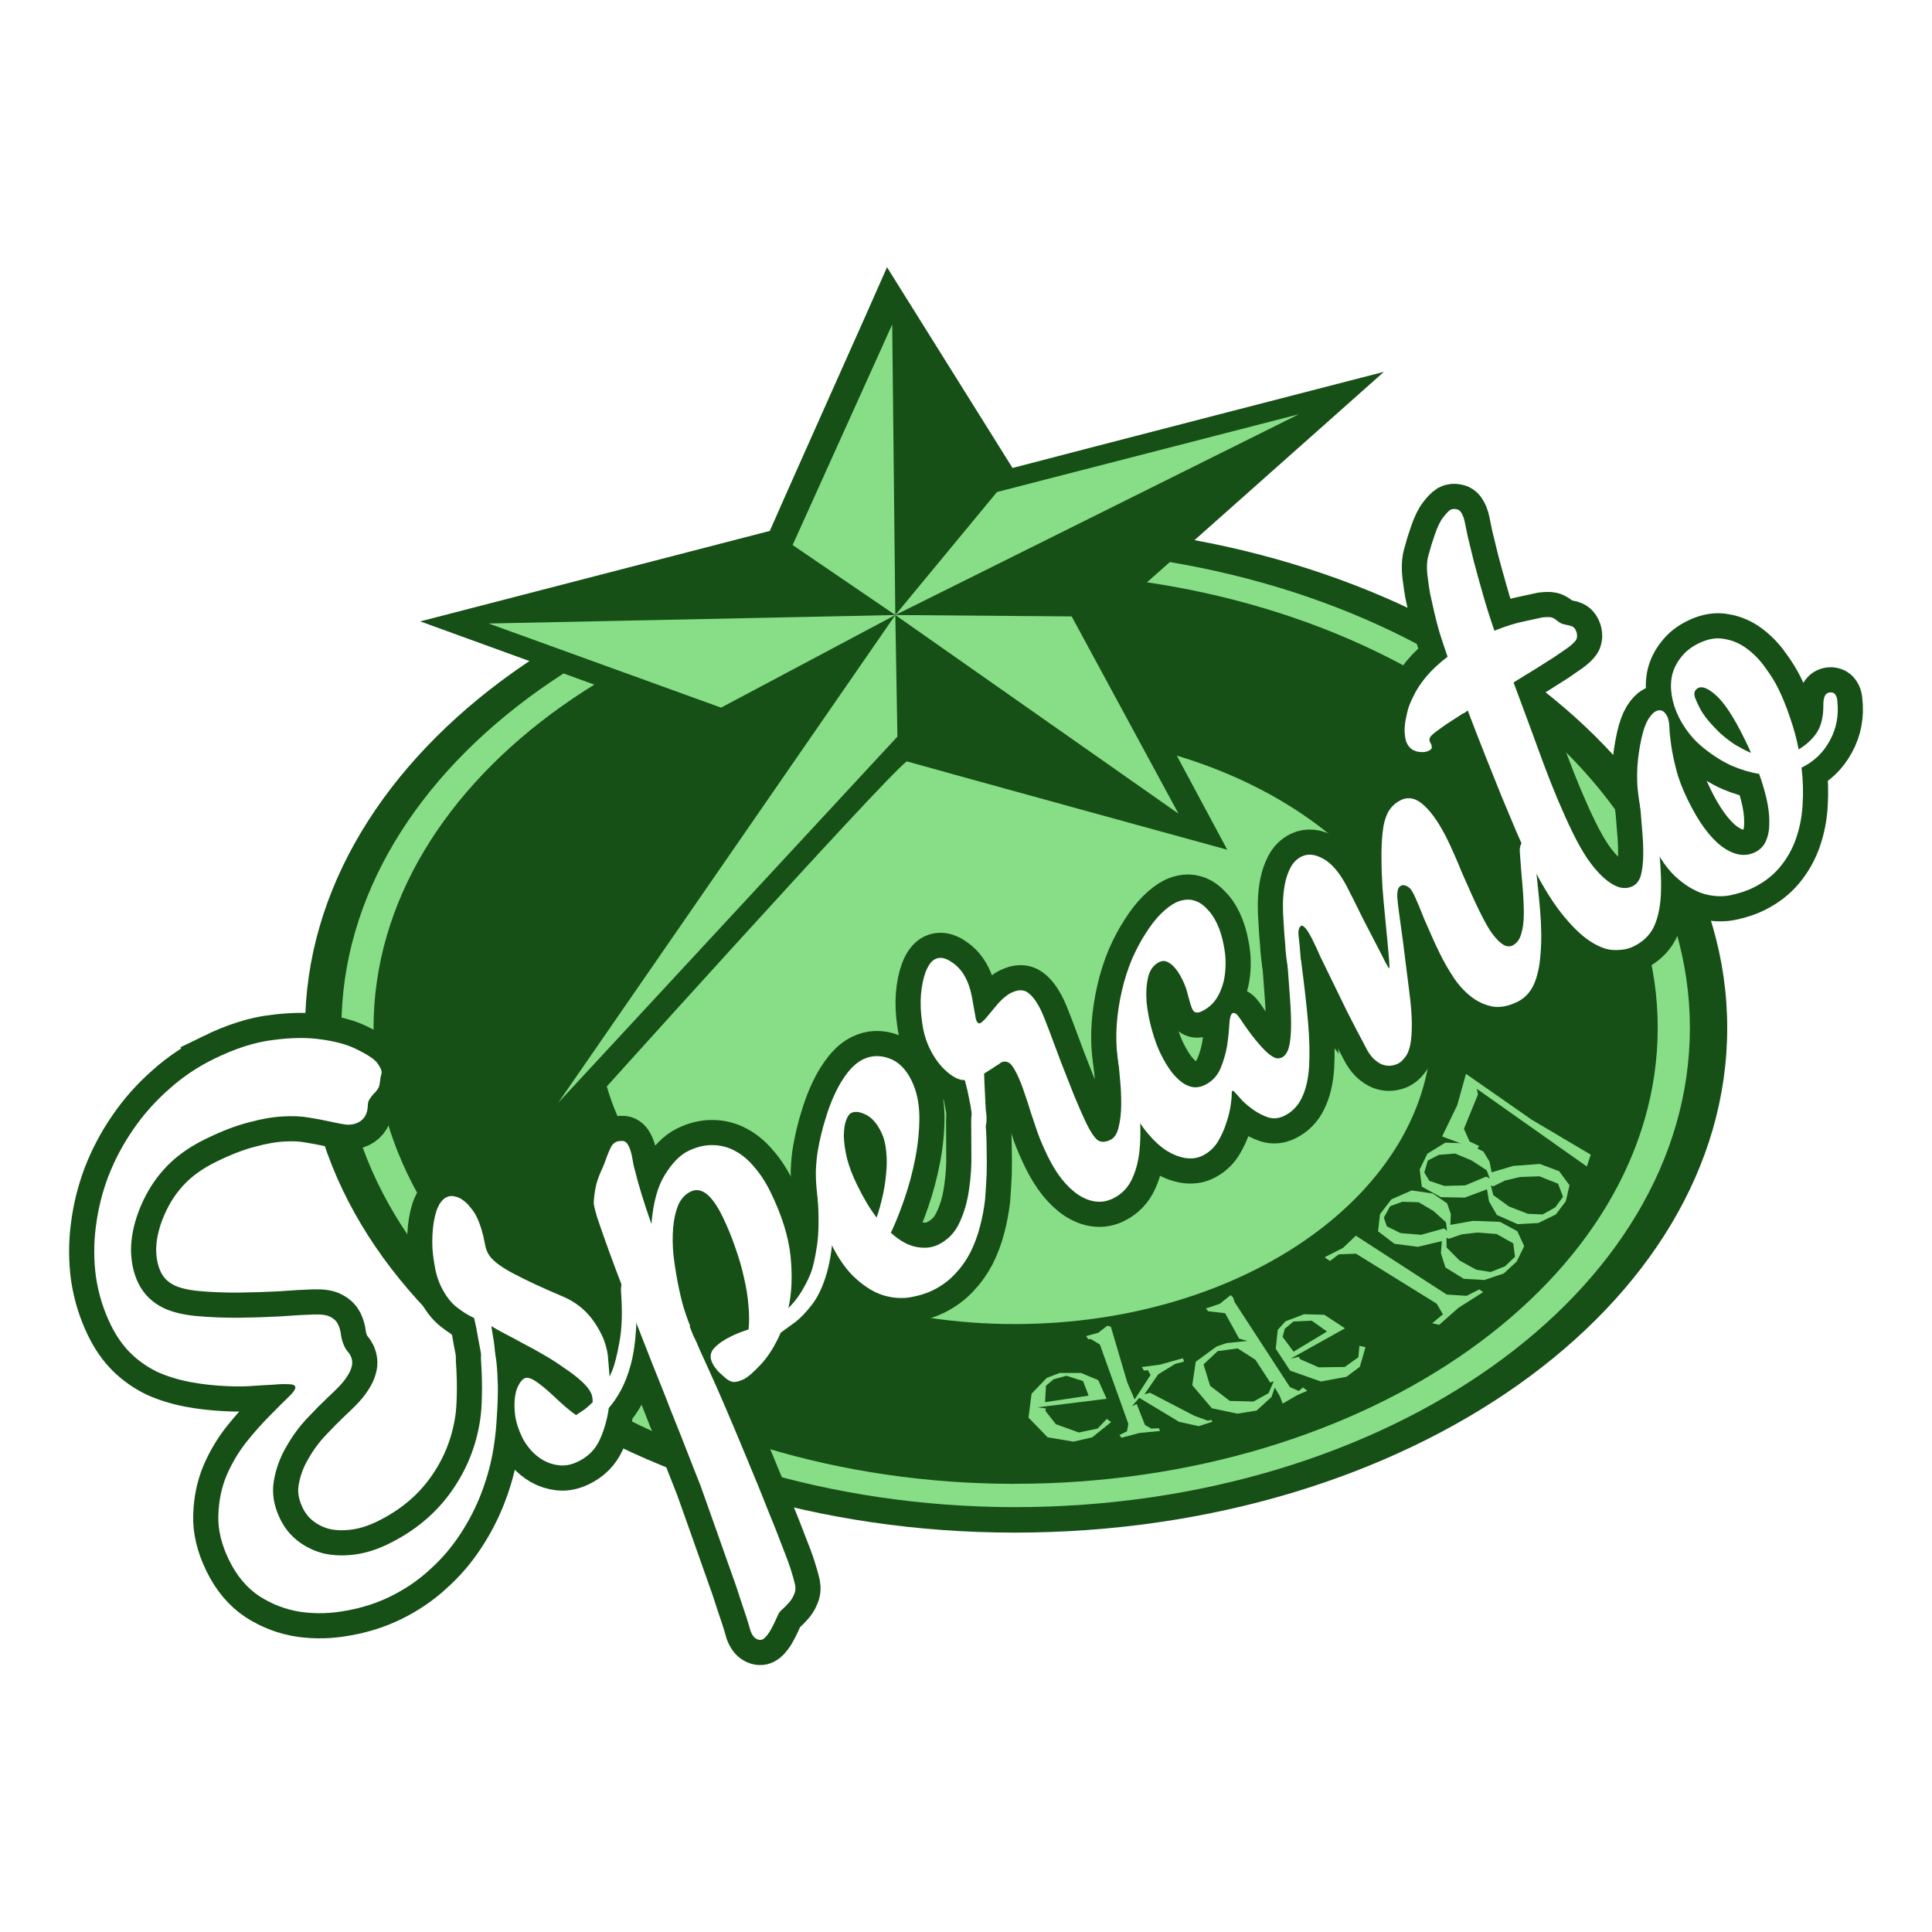<svg height="2500" viewBox="0 0 192.756 192.756" width="2500" xmlns="http://www.w3.org/2000/svg"><path clip-rule="evenodd" d="m0 0h192.756v192.756h-192.756z" fill="#fff" fill-rule="evenodd"/><g clip-rule="evenodd" fill-rule="evenodd"><path d="m101.227 52.263c-38.912 0-70.788 22.64-70.788 50.287 0 27.789 31.874 50.359 70.788 50.359 39.223 0 71.098-22.57 71.098-50.36.002-27.646-31.875-50.286-71.098-50.286z" fill="#165016"/><path d="m101.227 150.368c37.153 0 67.373-21.44 67.373-47.819 0-26.237-30.22-47.748-67.373-47.748v2.327c35.394 0 64.164 20.382 64.164 45.42s-28.77 45.492-64.164 45.492zm-67.165-47.818c0 26.378 30.22 47.75 67.165 47.82v-2.327c-35.187 0-63.957-20.454-63.957-45.492s28.77-45.42 63.957-45.42v-2.328c-36.946-.001-67.165 21.51-67.165 47.747z" fill="#87de87"/><path d="m142.83 102.55c0 16.293-18.627 29.552-41.603 29.552-22.872 0-41.5-13.259-41.5-29.552 0-16.222 18.628-29.481 41.5-29.481 22.976 0 41.603 13.259 41.603 29.48z" fill="#87de87"/><path d="m138.072 37.099s-32.807 8.464-37.051 9.592c-1.76-2.822-12.523-20.03-12.523-20.03l-2.276 5.148s-8.693 19.467-9.419 21.16c-2.483.635-34.876 9.027-34.876 9.027s23.286 8.463 26.597 9.662c-1.035 2.68-15.628 37.946-15.628 37.946l4.968 1.762s30.117-33.5 32.599-35.406c3.208.917 31.98 8.817 31.98 8.817s-11.282-21.089-12.317-22.851c1.76-1.552 27.946-24.827 27.946-24.827z" fill="#165016"/><g fill="#87de87"><path d="m89.016 32.373.31 28.988-10.246-6.983zm-40.258 29.834 40.568-.846-17.386 9.239z"/><path d="m55.692 110.026 33.634-48.665.208 12.131zm61.887-28.846-28.253-19.82 17.594.141zm12.005-39.849-40.258 20.03 10.142-12.273z"/></g></g><g fill="#87de87"><path d="m105.717 136.98 2.13-.001 1.724.714.836 1.864-6.893.852.846.113-.065.24 1.054 1.333 2.292.826 1.876-.399.91-.963.43.325-1.888 1.519-1.872.43-2.572-.433-1.913-1.965.308-2.382 1.511-1.579 1.286-.493zm2.896 2.262-.559-1.454-1.657-.528-1.28.352-.76.64-.091 1.645 4.346-.655zm-.251-5.942 1.211-.332.912-.703.346.104 1.633 5.54.737 1.723 1.591-2.45-.265-.474-.392.033-.221-.352 1.837-.242 2.266-.637.12.336-.89.23-1.693 1.043-1.375 1.994.56-.158 4.411 2.292 1.34.49.403-.068.044.187-1.341.434-1.961-.434-3.973-2.397-.723.832.472-.208.818 2.082.63.364.773-.031.098.275-2.066.199-1.778.474-.194-.275.747-.368.135-.75-2.841-7.914-.909-.544-.257.01-.205-.306z"/><path d="m120.31 130.55 1.386-.47 1.08-.86.254.232.144.456 5.52 8.482.882.387.427-.353.421.337-.947.407-1.505.868-.29-.756-.5-.846-.322.94-1.487 1.361-1.922.306-2.546-.538-1.952-2.3.345-2.342 2.088-1.525.993-.335 2.081-.216-.831-.23-1.398-2.537-1.692-.194zm-.234 5.575.66 2.14 1.964 1.506 2.362.06 1.503-.832.515-1.188-.35.123-1.478-2.272-1.772-1.133-1.992.275z"/><path d="m128.252 131.827 1.86-.706 2.016.053 2.06 1.353-5.419 3.027.82-.182.114.232 1.871.816 2.593-.037 1.355-.97.11-1.142.606.141-.567 1.953-1.33.995-2.557.474-3.072-1.085-1.429-2.185.196-1.88zm4.142 1.018-1.524-1.085-1.824.087-.868.73-.21.811 1.093 1.468 3.333-2.01zm-.238-7.409 1.83-.928 1.287-1.222 9.069 5.873 1.985.125 1.262-.642.379.277-2.456 1.56-1.923 1.7-.697-.156 1.065-.892-.613-1.06-8.06-4.993-1.71.067-.885.664zm9.312-1.04-2.346-.304-1.632-1.246.196-1.714 1.129-1.473 2.025-.889 2.115.311 1.424.98.367 1.061-.043 1.082 2.263-.4 2.688.1 1.725.929.689 1.495-.746 1.536-1.292 1.189-1.927.65-2.06-.115-1.831-1.13-.453-1.424.09-1.212zm2.86.065 1.28 1.293 1.674.924 1.444.23 1.42-.561 1.008-.96-.178-1.335-1.661-.937-1.919-.144-1.576.184-1.272.44-.23-.106zm-.064-2.517-1.25-1.127-1.476-.87-1.625-.047-1.22.443-.626 1.136.298.878 1.37.67 2.059.17 2.278-.639.299.233z"/><path d="m146.146 119.484-2.386-.042-1.906-1.051-.21-1.713.766-1.578 1.788-1.099 2.162.075 1.636.81.613 1.008.213 1.072 2.14-.642 2.675-.196 1.922.727 1.033 1.4-.373 1.598-.994 1.315-1.748.852-2.06.113-2.075-.914-.783-1.356-.199-1.206zm2.84-.249 1.567 1.136 1.87.728 1.48.068 1.27-.709.768-1.057-.491-1.299-1.861-.742-1.928.068-1.512.355-1.152.573-.25-.08.238.96zm-.659-2.477-1.499-.975-1.662-.697-1.615.132-1.1.571-.35 1.19.502.834 1.51.51 2.072-.057 2.098-.88.35.196z"/><path d="m145.394 110.257.866-3.117 6.563 4.576 5.883 3.483-.387 1.183-10.969-7.745.107.559-1.399 3.424.561 1.265.962.46-.231.332-3.471-1.295z"/></g><g stroke-width="4.626"><g fill="none" stroke="#165016" stroke-width="5.016"><path d="m21.378 105.63q3.209-1.564 5.905-1.875 2.713-.36 4.79-.048 2.061.28 3.425.938 1.364.66 1.875 1.132.272.229.383.455.127.18.206.341.19.39.074.646-.083.241-.137.789-.037.419-.233.675-.164.24-.408.48-.212.223-.392.511-.164.24-.168.644-.045 1.225-.985 1.683-.55.268-1.227.197-.693-.104-1.594-.307-.9-.202-2.076-.392-1.143-.205-2.66-.108-1.484.082-3.36.595-1.892.48-4.258 1.634-2.593 1.263-4.175 3.037-1.566 1.726-2.493 4.103-.795 2.072-.798 3.959.029 1.87.724 3.297.805 1.653 2.538 2.493 1.252.593 3.234.79 2.014.183 4.175.172 2.193-.026 4.226-.134 2.05-.156 3.356-.191 1.145-.037 1.642.242.53.264.751.717.237.487.31 1.132.092.598.36 1.149.126.26.302.455.175.195.286.422.253.518.118 1.065-.118.499-.494 1.043-.345.53-.882 1.072-.538.543-1.091 1.053-.798.75-1.988 2.012-1.19 1.261-2.094 2.865-.919 1.57-1.228 3.406-.309 1.835.639 3.78.632 1.296 1.736 2.162 1.103.866 2.535 1.252 1.448.337 3.11.128 1.664-.208 3.382-1.046 3.922-1.91 6.261-5.177 2.34-3.265 2.928-7.242.138-.87.17-2.37.048-1.547-.092-3.645-.028-.468.137-.788.149-.354.408-.48.194-.095.403.004.225.05.352.31.126.26.245 1.244.103.953.137 2.34.019 1.355-.095 3.015-.081 1.644-.34 3.253-.361 2.222-1.206 4.439-.828 2.168-2.122 4.123-1.262 1.938-3.02 3.516-1.741 1.611-3.978 2.701-2.01.98-4.336 1.391-2.31.444-4.549.131-2.206-.329-4.128-1.558-1.89-1.245-3.043-3.61-1.153-2.367-1.067-4.495.07-2.16.83-3.974.793-1.83 1.986-3.334 1.225-1.52 2.333-2.621 1.124-1.15 1.89-1.884.765-.734.623-1.025-.11-.227-.708-.217-.58-.038-1.5.049-.903.04-2.065.124-1.162.085-2.435.024-2.048-.086-3.818-.426-1.77-.341-3.263-1.017-1.476-.725-2.626-1.85-1.165-1.156-1.987-2.842-1.09-2.236-1.467-4.74-.345-2.519-.013-5.047.316-2.56 1.245-5.019.96-2.473 2.466-4.651 1.522-2.226 3.573-4.027 2.034-1.834 4.53-3.05z"/><path d="m60.82 137.349.265-.61q.38-.948.722-2.88.375-1.947.149-5.045-.039-.984.512-1.253.454-.221.707.298.095.194.14.533.28 2.47.132 4.388-.116 1.901-.518 3.38-.402 1.48-.994 2.57-.575 1.043-1.195 1.746-.227 1.675-.903 3.168-.66 1.445-2.15 2.171-.973.474-1.86.384-.885-.09-1.607-.5-.721-.41-1.263-1.029-.558-.65-.842-1.234-.537-1.102-.704-2.103-.135-1.018-.046-1.823.089-.805.368-1.302.296-.546.587-.688.39-.19 1.094.27.705.458 1.727 1.404 1.502 1.434 2.334 1.99.455-.3.877-.587.407-.318.781-.701.006-.565-.168-.921-.284-.584-.987-1.204-.72-.652-1.664-1.274-.929-.671-1.987-1.279-1.074-.64-2.084-1.15-.994-.558-1.845-.986-.866-.46-1.379-.772.137.856.243 1.486.09.598.118 1.066.09.758.005 1.08-.067.274-.359.416-.518.252-.818-.363-.11-.227-.14-.453-.152-.97-.306-1.697l-.229-1.292q-.139-.614-.23-1.05-.884-.413-1.731-1.083-.896-.686-1.576-2.08-.49-1.005-.685-2.393-.243-1.406-.165-2.727.062-1.354.395-2.4.366-1.06 1.014-1.376.389-.19.807-.072.434.069.819.363.416.279.766.75.366.423.603.909.537 1.102.828 2.685l.092.437q.078.242.204.502.459.94 2.512 2.025t4.927 2.292q1.365.578 2.306 1.523.926.912 1.637 2.371.221.454.393 1.052.155.566.2.986l.171 2.082z"/><path d="m61.446 113.94q.26-.126.711-.105.338.036.575.522.237.486.359 1.229.105.71.261 1.196.279 1.148.7 2.507.422 1.359.94 2.831.257-3.174 1.34-4.904 1.098-1.78 2.33-2.38 1.264-.615 2.44-.587 1.21.012 2.252.587 1.027.543 1.903 1.6.908 1.041 1.62 2.5 1.705 3.5 1.998 6.406.293 2.906-.214 5.158 1.286-1.228 2.196-3.396.38-.948.658-2.848.277-1.9.05-4.998-.038-.984.513-1.253.454-.221.707.298.094.194.14.533.324 2.97.108 5.162-.216 2.19-.78 3.749-.532 1.543-1.332 2.534-.768.976-1.516 1.581l-1.51 1.098q-.876 1.99-1.985 3.172-1.108 1.182-1.692 1.466-.486.237-.905.282-.388.028-.836-.315-.336-.278-.783-.702-.43-.472-.62-.86-.41-.844.16-1.483.604-.655 1.738-1.208.39-.19.794-.346.437-.173.922-.33.108-1.014-.008-2.322-.1-1.355-.44-2.794-.323-1.487-.871-3.024-.533-1.586-1.275-3.11-1.595-3.273-3.183-2.5-.843.411-1.256 1.375-.38.947-.49 2.204-.11 1.257.02 2.677.164 1.405.424 2.762t.587 2.522q.36 1.148.659 1.845l-.034.096q.189.47.346.874l.363.746q-.032.016 1.277 2.867 1.31 2.852 3.796 8.86 1.212 2.899 2.03 4.987.85 2.073 1.383 3.498.582 1.44.879 2.38.297.937.435 1.552.108.549-.122.982-.182.45-.525.817-.31.352-.619.623-.31.27-.425.528-.512 1.171-.872 1.748-.393.593-.685.735-.26.126-.58-.038-.305-.132-.526-.586-.127-.26-.25-.76-.156-.566-.72-2.217-.234-.728-.578-1.764-.361-.987-.862-2.427-.486-1.408-1.16-3.286-.659-1.845-1.505-4.24-.141-.372-.692-1.749-.534-1.344-1.304-3.335-.802-1.975-1.73-4.372-.975-2.412-1.949-4.906-.974-2.493-1.885-4.857-.927-2.396-1.617-4.306-.706-1.942-1.129-3.22-.39-1.294-.355-1.552.041-.822.227-1.675.219-.868.68-1.815.132-.305.265-.69.133-.386.281-.74.166-.401.314-.674.18-.288.44-.414z"/><path d="m97.377 110.55q.195-.095.387-.028.226.05.352.31.126.259.14.533.177 1.598.178 3.082.033 1.468.005 2.645-.062 1.354-.155 2.562-.16 1.402-.528 2.785-.353 1.334-.962 2.554-.625 1.187-1.554 2.16-.929.975-2.193 1.591-.94.458-2.232.687-1.26.213-2.66-.189-1.366-.417-2.724-1.64-1.39-1.207-2.56-3.606-.536-1.102-.862-2.347-.359-1.23-.475-2.456-.149-1.211-.137-2.34.043-1.144.198-2.062.274-1.577.724-3.04.435-1.495 1.012-2.699.593-1.252 1.295-2.115.702-.864 1.48-1.243 1.232-.6 2.598-.103 1.398.482 2.25 2.233.743 1.523.77 3.555.012 2-.396 4.124-.409 2.125-1.09 4.101-.682 1.977-1.357 3.389 1.294 1.174 2.533 1.413 1.24.238 2.18-.22 1.458-.71 2.134-2.204.71-1.508.953-3.312.277-1.82.231-3.642-.013-1.838-.015-3.241.005-.484.105-.773.083-.322.375-.464zm-11.85 7.7q.932 1.912 1.934 3.229.332-.964.586-2.09.27-1.175.362-2.303.124-1.144.006-2.21-.085-1.08-.496-1.923-.632-1.297-1.53-1.741-.899-.445-1.45-.176-.324.158-.54.784-.2.579-.21 1.546.023.952.317 2.213.31 1.212 1.02 2.671z"/><path d="m112.842 104.257q.486 2.892.75 5.41.265 2.519.148 4.5-.117 1.983-.76 3.38-.61 1.38-1.94 2.028-1.62.79-3.415-.341-1.778-1.18-3.089-3.87-.568-1.167-.977-2.251-.375-1.1-.72-2.136-.311-1.052-.656-2.007-.313-.97-.74-1.846-.458-.94-.827-1.12-.369-.182-.725-.008-.065.031-.114.095-.065.032-.243.16-.163.078-.487.317-.309.19-.86.54.022.951.064 1.613.025.629.053 1.097.027.468.04.823.029.306.074.645.04.743-.075 1-.131.224-.39.35-.195.095-.404-.004-.24-.083-.383-.375-.095-.194-.124-.5-.045-.34-.12-.825-.06-.532-.229-1.292-.137-.775-.432-1.875-.79.024-1.766-.824-1.023-.865-1.734-2.324-.584-1.2-.763-2.636-.211-1.422-.117-2.71.11-1.338.475-2.318.397-.996.948-1.264.713-.348 1.626.29.929.59 1.466 1.693.284.583.455 1.262.154.647.245 1.244.107.55.183 1.034.06.452.17.68.143.29.37.18.162-.079.504-.446l1.24-1.487q.702-.783 1.318-1.083 1.037-.506 1.677-.015.673.474 1.289 1.738.268.551.818 2.008l1.193 3.19 1.351 3.432q.709 1.7 1.214 2.737.553 1.135 1.048 1.575.512.393 1.323-.002.583-.285.803-1.234.251-.965.264-2.255.014-1.29-.133-2.742-.114-1.47-.278-2.793-.103-.953.448-1.221.519-.253.803.33.048.098.062.21.048.098.079.244z"/><path d="m129.826 95.98q.45 3.392.68 6.007.216 2.582.1 4.484-.132 1.869-.741 3.088-.577 1.204-1.744 1.772-.81.395-1.614.145-.771-.266-1.444-.74-.672-.475-1.15-.963-.463-.537-.623-.7-.064-.05-.16-.163-.095-.114-.16-.082-.065.031-.082.16.015.113-.002.242.013.274-.108 1.095-.122.822-.454 1.786-.3.948-.858 1.862-.573.88-1.513 1.339-.745.363-1.695.224-.918-.154-1.831-.712-.93-.59-1.774-1.582-.877-.977-1.509-2.273-1.374-2.82-1.667-5.726-.341-2.922.452-6.397.388-1.673 1-3.134.644-1.477 1.38-2.599.722-1.153 1.504-1.936.815-.797 1.495-1.13.454-.22.987-.28.533-.058 1.079.157.546.215 1.056.768.527.506.97 1.413.473.973.702 2.265.261 1.277.135 2.582-.11 1.256-.669 2.331-.56 1.075-1.661 1.612-.68.331-.934-.187-.173-.357-.406-1.246-.2-.905-.564-1.65-.142-.292-.364-.665-.238-.406-.557-.732-.32-.326-.672-.474-.354-.149-.743.04-.875.427-1.128 1.553-.253 1.126-.139 2.514.148 1.373.537 2.747.389 1.375.831 2.283.6 1.231 1.205 1.98.59.715 1.167 1.075.56.329 1.093.35.516-.01.97-.232 1.07-.521 1.564-1.645.48-1.156.67-2.331.173-1.208.214-2.11.058-.951.318-1.078.291-.142.72.491.906 1.364 1.59 2.194.686.83 1.18 1.27.48.408.818.524.354.068.613-.058.487-.237.704-1.025.202-.82.214-2.03.013-1.21-.1-2.758-.114-1.55-.24-3.293-.04-.984.447-1.22.486-.237.77.346.111.227.141.453z"/><path d="m152.123 83.872q.194-.095.403.004.225.051.351.31.127.26.14.534.4 3.374.632 5.989.216 2.582.051 4.467-.132 1.87-.676 3.057-.544 1.188-1.646 1.725-1.361.664-2.504.458-1.159-.237-2.135-1.005-.976-.768-1.738-1.92-.778-1.186-1.378-2.417-.427-.876-.805-1.734-.394-.891-.74-1.685-.315-.81-.583-1.441-.267-.632-.457-1.02-.3-.616-.653-.765-.337-.197-.596-.07-.292.141-.344.528-.068.354-.024.774.027.468.193 1.63.165 1.163.36 2.633.195 1.469.388 3.1.21 1.582.357 2.874.177 1.679.133 2.823-.028 1.096-.212 1.788-.184.691-.527 1.059-.294.384-.65.558-.325.158-.744.202-.388.028-.822-.122-.401-.165-.832-.556-.448-.424-.827-1.202-.87-1.622-1.834-3.518l-1.848-3.792-.822-1.686q-.362-.826-.694-1.507-.458-.94-.745-1.281-.302-.374-.464-.295-.357.173-.269 1.013.105.791.232 2.534.043.581-.09.886-.099.29-.326.4-.194.095-.387.028-.241-.083-.415-.44-.095-.194-.17-.76-.09-.597-.148-1.29-.04-.743-.114-1.47-.056-.774-.083-1.322-.072-.888-.062-1.856.027-1.015.197-1.9.187-.934.565-1.64.395-.753 1.108-1.1.94-.459 2.158.23 1.251.675 2.343 2.75.854 1.67 1.596 3.193.759 1.475 1.344 2.594.57 1.086.901 1.767.349.632.381.617.065-.032.007-.726-.057-.694-.158-1.808-.118-1.146-.248-2.566-.147-1.453-.26-2.922-.098-1.517-.1-2.92-.018-1.435.107-2.579.125-1.224.537-2.026.443-.818 1.286-1.229 1.167-.568 2.365.573 1.182 1.108 2.319 3.442.284.584.663 1.442.378.859.771 1.83l.851 1.912q.426.956.805 1.733.648 1.33 1.156 2.125.524.747.94 1.106.415.359.721.41.306.052.533-.059.648-.316.882-1.152.267-.852.264-2.093-.004-1.242-.134-2.743-.145-1.534-.257-3.244-.103-.953.48-1.237z"/><path d="m164.897 78.89q.416 3.488.647 6.103.264 2.599.148 4.5-.132 1.87-.741 3.09-.625 1.186-1.987 1.85-.778.378-1.874.351-1.08.005-2.426-.863-1.346-.869-2.906-2.836-1.576-2-3.314-5.565-.458-.94-1.135-2.495-.661-1.603-1.48-3.53-.802-1.976-1.667-4.162-.88-2.218-1.728-4.452-.146.112-.26.207l-.292.142q-1.656 1.048-2.387 1.605-.747.524-.83.765-.1.209-.004.403l.158.324q.03.146.029.307-.05.145-.31.271-.161.08-.42.125-.307.029-.612-.023-.355-.068-.643-.248-.304-.213-.494-.602-.173-.356-.2-.824-.06-.452-.008-.92.038-.499.223-1.271.153-.756.63-1.67.429-.932 1.261-1.939.833-1.007 2.15-2.01-.502-1.44-.845-2.556-.327-1.165-.527-2.07-.217-.937-.37-1.665-.138-.775-.212-1.42-.227-1.455.04-2.387.252-.965.635-2.074.415-1.205.84-1.733.441-.576.717-.75.292-.143.613-.059.339.036.56.49.126.259.188.47.047.177.078.323.076.404.292 1.422.247 1.002.603 2.473.373 1.423.887 3.218.498 1.763 1.171 3.721 1.814-.723 3.138-.968 1.342-.292 1.633-.354.646-.074.919-.007.273.068.625.378.256.196.497.279.274.067.499.118.257.035.466.134.209.098.35.39.127.26.124.582-.02.29-.15.434-.163.24-.716.67-.568.397-1.38.953-.828.524-1.9 1.206-1.054.635-2.19 1.349 1.57 4.209 2.997 8.126 1.46 3.9 2.881 6.818.727 1.49 1.49 2.644.794 1.137 1.593 1.87.783.702 1.506.951.755.234 1.404-.082.583-.285.816-1.04.218-.788.246-1.965.028-1.177-.117-2.71-.113-1.55-.288-3.39-.103-.952.448-1.22.518-.253.803.33.047.097.078.243.03.145.03.226z"/><path d="m175.106 85.026q.778-.38 1.109-1.182.33-.803.309-1.835.01-1.048-.267-2.277-.294-1.26-.748-2.523-1.256-.19-2.67-.785-1.38-.61-2.82-1.754-.847-.67-1.484-1.483-.653-.845-1.063-1.688-.522-1.07-.688-2.152-.166-1.082.053-2.031.252-.965.905-1.765.637-.832 1.74-1.369 1.393-.679 2.6-.425 1.224.206 2.248.99 1.008.753 1.787 1.857.811 1.09 1.317 2.126.663 1.362 1.163 2.883.533 1.505.855 3.153 1.152-.682 1.823-1.69.656-1.042.641-2.72-.006-1 .415-1.205.227-.11.453-.06.257.035.4.327.11.227.123.501.252 2.164-.75 3.976-.97 1.796-2.817 2.696.223 1.857.107 3.678-.098 1.773-.647 3.364-.548 1.59-1.61 2.87-1.06 1.279-2.714 2.084-.875.427-2.103.705-1.229.277-2.596-.06-1.383-.368-2.758-1.543-1.423-1.192-2.639-3.688-.995-2.042-1.323-4.69-.36-2.632.333-5.737.27-1.174.647-1.8.41-.64.766-.814.714-.348 1.14.528.19.389.215 1.098.025.71.175 1.76t.507 2.44q.341 1.358 1.163 3.044 1.58 3.24 3.371 4.614 1.809 1.324 3.332.582zm-1.046-11.283q-1.61-3.306-2.922-4.432-1.326-1.158-1.93-.503-.26.287-.104.773.189.47.394.89.347.714.921 1.397.574.683 1.244 1.319.704.62 1.472 1.127.786.46 1.556.806-.141-.372-.299-.696l-.332-.68z"/></g><g fill="#fff"><path d="m21.378 105.63q3.209-1.564 5.905-1.875 2.713-.36 4.79-.048 2.061.28 3.425.938 1.364.66 1.875 1.132.272.229.383.455.127.18.206.341.19.39.074.646-.083.241-.137.789-.037.419-.233.675-.164.24-.408.48-.212.223-.392.511-.164.24-.168.644-.045 1.225-.985 1.683-.55.268-1.227.197-.693-.104-1.594-.307-.9-.202-2.076-.392-1.143-.205-2.66-.108-1.484.082-3.36.595-1.892.48-4.258 1.634-2.593 1.263-4.175 3.037-1.566 1.726-2.493 4.103-.795 2.072-.798 3.959.029 1.87.724 3.297.805 1.653 2.538 2.493 1.252.593 3.234.79 2.014.183 4.175.172 2.193-.026 4.226-.134 2.05-.156 3.356-.191 1.145-.037 1.642.242.53.264.751.717.237.487.31 1.132.092.598.36 1.149.126.26.302.455.175.195.286.422.253.518.118 1.065-.118.499-.494 1.043-.345.53-.882 1.072-.538.543-1.091 1.053-.798.75-1.988 2.012-1.19 1.261-2.094 2.865-.919 1.57-1.228 3.406-.309 1.835.639 3.78.632 1.296 1.736 2.162 1.103.866 2.535 1.252 1.448.337 3.11.128 1.664-.208 3.382-1.046 3.922-1.91 6.261-5.177 2.34-3.265 2.928-7.242.138-.87.17-2.37.048-1.547-.092-3.645-.028-.468.137-.788.149-.354.408-.48.194-.095.403.004.225.05.352.31.126.26.245 1.244.103.953.137 2.34.019 1.355-.095 3.015-.081 1.644-.34 3.253-.361 2.222-1.206 4.439-.828 2.168-2.122 4.123-1.262 1.938-3.02 3.516-1.741 1.611-3.978 2.701-2.01.98-4.336 1.391-2.31.444-4.549.131-2.206-.329-4.128-1.558-1.89-1.245-3.043-3.61-1.153-2.367-1.067-4.495.07-2.16.83-3.974.793-1.83 1.986-3.334 1.225-1.52 2.333-2.621 1.124-1.15 1.89-1.884.765-.734.623-1.025-.11-.227-.708-.217-.58-.038-1.5.049-.903.04-2.065.124-1.162.085-2.435.024-2.048-.086-3.818-.426-1.77-.341-3.263-1.017-1.476-.725-2.626-1.85-1.165-1.156-1.987-2.842-1.09-2.236-1.467-4.74-.345-2.519-.013-5.047.316-2.56 1.245-5.019.96-2.473 2.466-4.651 1.522-2.226 3.573-4.027 2.034-1.834 4.53-3.05z"/><path d="m60.82 137.349.265-.61q.38-.948.722-2.88.375-1.947.149-5.045-.039-.984.512-1.253.454-.221.707.298.095.194.14.533.28 2.47.132 4.388-.116 1.901-.518 3.38-.402 1.48-.994 2.57-.575 1.043-1.195 1.746-.227 1.675-.903 3.168-.66 1.445-2.15 2.171-.973.474-1.86.384-.885-.09-1.607-.5-.721-.41-1.263-1.029-.558-.65-.842-1.234-.537-1.102-.704-2.103-.135-1.018-.046-1.823.089-.805.368-1.302.296-.546.587-.688.39-.19 1.094.27.705.458 1.727 1.404 1.502 1.434 2.334 1.99.455-.3.877-.587.407-.318.781-.701.006-.565-.168-.921-.284-.584-.987-1.204-.72-.652-1.664-1.274-.929-.671-1.987-1.279-1.074-.64-2.084-1.15-.994-.558-1.845-.986-.866-.46-1.379-.772.137.856.243 1.486.09.598.118 1.066.09.758.005 1.08-.067.274-.359.416-.518.252-.818-.363-.11-.227-.14-.453-.152-.97-.306-1.697l-.229-1.292q-.139-.614-.23-1.05-.884-.413-1.731-1.083-.896-.686-1.576-2.08-.49-1.005-.685-2.393-.243-1.406-.165-2.727.062-1.354.395-2.4.366-1.06 1.014-1.376.389-.19.807-.072.434.069.819.363.416.279.766.75.366.423.603.909.537 1.102.828 2.685l.092.437q.078.242.204.502.459.94 2.512 2.025t4.927 2.292q1.365.578 2.306 1.523.926.912 1.637 2.371.221.454.393 1.052.155.566.2.986l.171 2.082z"/><path d="m61.446 113.94q.26-.126.711-.105.338.036.575.522.237.486.359 1.229.105.71.261 1.196.279 1.148.7 2.507.422 1.359.94 2.831.257-3.174 1.34-4.904 1.098-1.78 2.33-2.38 1.264-.615 2.44-.587 1.21.012 2.252.587 1.027.543 1.903 1.6.908 1.041 1.62 2.5 1.705 3.5 1.998 6.406.293 2.906-.214 5.158 1.286-1.228 2.196-3.396.38-.948.658-2.848.277-1.9.05-4.998-.038-.984.513-1.253.454-.221.707.298.094.194.14.533.324 2.97.108 5.162-.216 2.19-.78 3.749-.532 1.543-1.332 2.534-.768.976-1.516 1.581l-1.51 1.098q-.876 1.99-1.985 3.172-1.108 1.182-1.692 1.466-.486.237-.905.282-.388.028-.836-.315-.336-.278-.783-.702-.43-.472-.62-.86-.41-.844.16-1.483.604-.655 1.738-1.208.39-.19.794-.346.437-.173.922-.33.108-1.014-.008-2.322-.1-1.355-.44-2.794-.323-1.487-.871-3.024-.533-1.586-1.275-3.11-1.595-3.273-3.183-2.5-.843.411-1.256 1.375-.38.947-.49 2.204-.11 1.257.02 2.677.164 1.405.424 2.762t.587 2.522q.36 1.148.659 1.845l-.034.096q.189.47.346.874l.363.746q-.032.016 1.277 2.867 1.31 2.852 3.796 8.86 1.212 2.899 2.03 4.987.85 2.073 1.383 3.498.582 1.44.879 2.38.297.937.435 1.552.108.549-.122.982-.182.45-.525.817-.31.352-.619.623-.31.27-.425.528-.512 1.171-.872 1.748-.393.593-.685.735-.26.126-.58-.038-.305-.132-.526-.586-.127-.26-.25-.76-.156-.566-.72-2.217-.234-.728-.578-1.764-.361-.987-.862-2.427-.486-1.408-1.16-3.286-.659-1.845-1.505-4.24-.141-.372-.692-1.749-.534-1.344-1.304-3.335-.802-1.975-1.73-4.372-.975-2.412-1.949-4.906-.974-2.493-1.885-4.857-.927-2.396-1.617-4.306-.706-1.942-1.129-3.22-.39-1.294-.355-1.552.041-.822.227-1.675.219-.868.68-1.815.132-.305.265-.69.133-.386.281-.74.166-.401.314-.674.18-.288.44-.414z"/><path d="m97.377 110.55q.195-.095.387-.028.226.05.352.31.126.259.14.533.177 1.598.178 3.082.033 1.468.005 2.645-.062 1.354-.155 2.562-.16 1.402-.528 2.785-.353 1.334-.962 2.554-.625 1.187-1.554 2.16-.929.975-2.193 1.591-.94.458-2.232.687-1.26.213-2.66-.189-1.366-.417-2.724-1.64-1.39-1.207-2.56-3.606-.536-1.102-.862-2.347-.359-1.23-.475-2.456-.149-1.211-.137-2.34.043-1.144.198-2.062.274-1.577.724-3.04.435-1.495 1.012-2.699.593-1.252 1.295-2.115.702-.864 1.48-1.243 1.232-.6 2.598-.103 1.398.482 2.25 2.233.743 1.523.77 3.555.012 2-.396 4.124-.409 2.125-1.09 4.101-.682 1.977-1.357 3.389 1.294 1.174 2.533 1.413 1.24.238 2.18-.22 1.458-.71 2.134-2.204.71-1.508.953-3.312.277-1.82.231-3.642-.013-1.838-.015-3.241.005-.484.105-.773.083-.322.375-.464zm-11.85 7.7q.932 1.912 1.934 3.229.332-.964.586-2.09.27-1.175.362-2.303.124-1.144.006-2.21-.085-1.08-.496-1.923-.632-1.297-1.53-1.741-.899-.445-1.45-.176-.324.158-.54.784-.2.579-.21 1.546.023.952.317 2.213.31 1.212 1.02 2.671z"/><path d="m112.842 104.257q.486 2.892.75 5.41.265 2.519.148 4.5-.117 1.983-.76 3.38-.61 1.38-1.94 2.028-1.62.79-3.415-.341-1.778-1.18-3.089-3.87-.568-1.167-.977-2.251-.375-1.1-.72-2.136-.311-1.052-.656-2.007-.313-.97-.74-1.846-.458-.94-.827-1.12-.369-.182-.725-.008-.065.031-.114.095-.065.032-.243.16-.163.078-.487.317-.309.19-.86.54.022.951.064 1.613.025.629.053 1.097.027.468.04.823.029.306.074.645.04.743-.075 1-.131.224-.39.35-.195.095-.404-.004-.24-.083-.383-.375-.095-.194-.124-.5-.045-.34-.12-.825-.06-.532-.229-1.292-.137-.775-.432-1.875-.79.024-1.766-.824-1.023-.865-1.734-2.324-.584-1.2-.763-2.636-.211-1.422-.117-2.71.11-1.338.475-2.318.397-.996.948-1.264.713-.348 1.626.29.929.59 1.466 1.693.284.583.455 1.262.154.647.245 1.244.107.55.183 1.034.06.452.17.68.143.29.37.18.162-.079.504-.446l1.24-1.487q.702-.783 1.318-1.083 1.037-.506 1.677-.015.673.474 1.289 1.738.268.551.818 2.008l1.193 3.19 1.351 3.432q.709 1.7 1.214 2.737.553 1.135 1.048 1.575.512.393 1.323-.002.583-.285.803-1.234.251-.965.264-2.255.014-1.29-.133-2.742-.114-1.47-.278-2.793-.103-.953.448-1.221.519-.253.803.33.048.098.062.21.048.098.079.244z"/><path d="m129.826 95.98q.45 3.392.68 6.007.216 2.582.1 4.484-.132 1.869-.741 3.088-.577 1.204-1.744 1.772-.81.395-1.614.145-.771-.266-1.444-.74-.672-.475-1.15-.963-.463-.537-.623-.7-.064-.05-.16-.163-.095-.114-.16-.082-.065.031-.082.16.015.113-.002.242.013.274-.108 1.095-.122.822-.454 1.786-.3.948-.858 1.862-.573.88-1.513 1.339-.745.363-1.695.224-.918-.154-1.831-.712-.93-.59-1.774-1.582-.877-.977-1.509-2.273-1.374-2.82-1.667-5.726-.341-2.922.452-6.397.388-1.673 1-3.134.644-1.477 1.38-2.599.722-1.153 1.504-1.936.815-.797 1.495-1.13.454-.22.987-.28.533-.058 1.079.157.546.215 1.056.768.527.506.97 1.413.473.973.702 2.265.261 1.277.135 2.582-.11 1.256-.669 2.331-.56 1.075-1.661 1.612-.68.331-.934-.187-.173-.357-.406-1.246-.2-.905-.564-1.65-.142-.292-.364-.665-.238-.406-.557-.732-.32-.326-.672-.474-.354-.149-.743.04-.875.427-1.128 1.553-.253 1.126-.139 2.514.148 1.373.537 2.747.389 1.375.831 2.283.6 1.231 1.205 1.98.59.715 1.167 1.075.56.329 1.093.35.516-.01.97-.232 1.07-.521 1.564-1.645.48-1.156.67-2.331.173-1.208.214-2.11.058-.951.318-1.078.291-.142.72.491.906 1.364 1.59 2.194.686.83 1.18 1.27.48.408.818.524.354.068.613-.058.487-.237.704-1.025.202-.82.214-2.03.013-1.21-.1-2.758-.114-1.55-.24-3.293-.04-.984.447-1.22.486-.237.77.346.111.227.141.453z"/><path d="m152.123 83.872q.194-.095.403.004.225.051.351.31.127.26.14.534.4 3.374.632 5.989.216 2.582.051 4.467-.132 1.87-.676 3.057-.544 1.188-1.646 1.725-1.361.664-2.504.458-1.159-.237-2.135-1.005-.976-.768-1.738-1.92-.778-1.186-1.378-2.417-.427-.876-.805-1.734-.394-.891-.74-1.685-.315-.81-.583-1.441-.267-.632-.457-1.02-.3-.616-.653-.765-.337-.197-.596-.07-.292.141-.344.528-.068.354-.024.774.027.468.193 1.63.165 1.163.36 2.633.195 1.469.388 3.1.21 1.582.357 2.874.177 1.679.133 2.823-.028 1.096-.212 1.788-.184.691-.527 1.059-.294.384-.65.558-.325.158-.744.202-.388.028-.822-.122-.401-.165-.832-.556-.448-.424-.827-1.202-.87-1.622-1.834-3.518l-1.848-3.792-.822-1.686q-.362-.826-.694-1.507-.458-.94-.745-1.281-.302-.374-.464-.295-.357.173-.269 1.013.105.791.232 2.534.043.581-.09.886-.099.29-.326.4-.194.095-.387.028-.241-.083-.415-.44-.095-.194-.17-.76-.09-.597-.148-1.29-.04-.743-.114-1.47-.056-.774-.083-1.322-.072-.888-.062-1.856.027-1.015.197-1.9.187-.934.565-1.64.395-.753 1.108-1.1.94-.459 2.158.23 1.251.675 2.343 2.75.854 1.67 1.596 3.193.759 1.475 1.344 2.594.57 1.086.901 1.767.349.632.381.617.065-.032.007-.726-.057-.694-.158-1.808-.118-1.146-.248-2.566-.147-1.453-.26-2.922-.098-1.517-.1-2.92-.018-1.435.107-2.579.125-1.224.537-2.026.443-.818 1.286-1.229 1.167-.568 2.365.573 1.182 1.108 2.319 3.442.284.584.663 1.442.378.859.771 1.83l.851 1.912q.426.956.805 1.733.648 1.33 1.156 2.125.524.747.94 1.106.415.359.721.41.306.052.533-.059.648-.316.882-1.152.267-.852.264-2.093-.004-1.242-.134-2.743-.145-1.534-.257-3.244-.103-.953.48-1.237z"/><path d="m164.897 78.89q.416 3.488.647 6.103.264 2.599.148 4.5-.132 1.87-.741 3.09-.625 1.186-1.987 1.85-.778.378-1.874.351-1.08.005-2.426-.863-1.346-.869-2.906-2.836-1.576-2-3.314-5.565-.458-.94-1.135-2.495-.661-1.603-1.48-3.53-.802-1.976-1.667-4.162-.88-2.218-1.728-4.452-.146.112-.26.207l-.292.142q-1.656 1.048-2.387 1.605-.747.524-.83.765-.1.209-.004.403l.158.324q.03.146.029.307-.05.145-.31.271-.161.08-.42.125-.307.029-.612-.023-.355-.068-.643-.248-.304-.213-.494-.602-.173-.356-.2-.824-.06-.452-.008-.92.038-.499.223-1.271.153-.756.63-1.67.429-.932 1.261-1.939.833-1.007 2.15-2.01-.502-1.44-.845-2.556-.327-1.165-.527-2.07-.217-.937-.37-1.665-.138-.775-.212-1.42-.227-1.455.04-2.387.252-.965.635-2.074.415-1.205.84-1.733.441-.576.717-.75.292-.143.613-.059.339.036.56.49.126.259.188.47.047.177.078.323.076.404.292 1.422.247 1.002.603 2.473.373 1.423.887 3.218.498 1.763 1.171 3.721 1.814-.723 3.138-.968 1.342-.292 1.633-.354.646-.074.919-.007.273.068.625.378.256.196.497.279.274.067.499.118.257.035.466.134.209.098.35.39.127.26.124.582-.02.29-.15.434-.163.24-.716.67-.568.397-1.38.953-.828.524-1.9 1.206-1.054.635-2.19 1.349 1.57 4.209 2.997 8.126 1.46 3.9 2.881 6.818.727 1.49 1.49 2.644.794 1.137 1.593 1.87.783.702 1.506.951.755.234 1.404-.082.583-.285.816-1.04.218-.788.246-1.965.028-1.177-.117-2.71-.113-1.55-.288-3.39-.103-.952.448-1.22.518-.253.803.33.047.097.078.243.03.145.03.226z"/><path d="m175.106 85.026q.778-.38 1.109-1.182.33-.803.309-1.835.01-1.048-.267-2.277-.294-1.26-.748-2.523-1.256-.19-2.67-.785-1.38-.61-2.82-1.754-.847-.67-1.484-1.483-.653-.845-1.063-1.688-.522-1.07-.688-2.152-.166-1.082.053-2.031.252-.965.905-1.765.637-.832 1.74-1.369 1.393-.679 2.6-.425 1.224.206 2.248.99 1.008.753 1.787 1.857.811 1.09 1.317 2.126.663 1.362 1.163 2.883.533 1.505.855 3.153 1.152-.682 1.823-1.69.656-1.042.641-2.72-.006-1 .415-1.205.227-.11.453-.06.257.035.4.327.11.227.123.501.252 2.164-.75 3.976-.97 1.796-2.817 2.696.223 1.857.107 3.678-.098 1.773-.647 3.364-.548 1.59-1.61 2.87-1.06 1.279-2.714 2.084-.875.427-2.103.705-1.229.277-2.596-.06-1.383-.368-2.758-1.543-1.423-1.192-2.639-3.688-.995-2.042-1.323-4.69-.36-2.632.333-5.737.27-1.174.647-1.8.41-.64.766-.814.714-.348 1.14.528.19.389.215 1.098.025.71.175 1.76t.507 2.44q.341 1.358 1.163 3.044 1.58 3.24 3.371 4.614 1.809 1.324 3.332.582zm-1.046-11.283q-1.61-3.306-2.922-4.432-1.326-1.158-1.93-.503-.26.287-.104.773.189.47.394.89.347.714.921 1.397.574.683 1.244 1.319.704.62 1.472 1.127.786.46 1.556.806-.141-.372-.299-.696l-.332-.68z"/></g></g></svg>